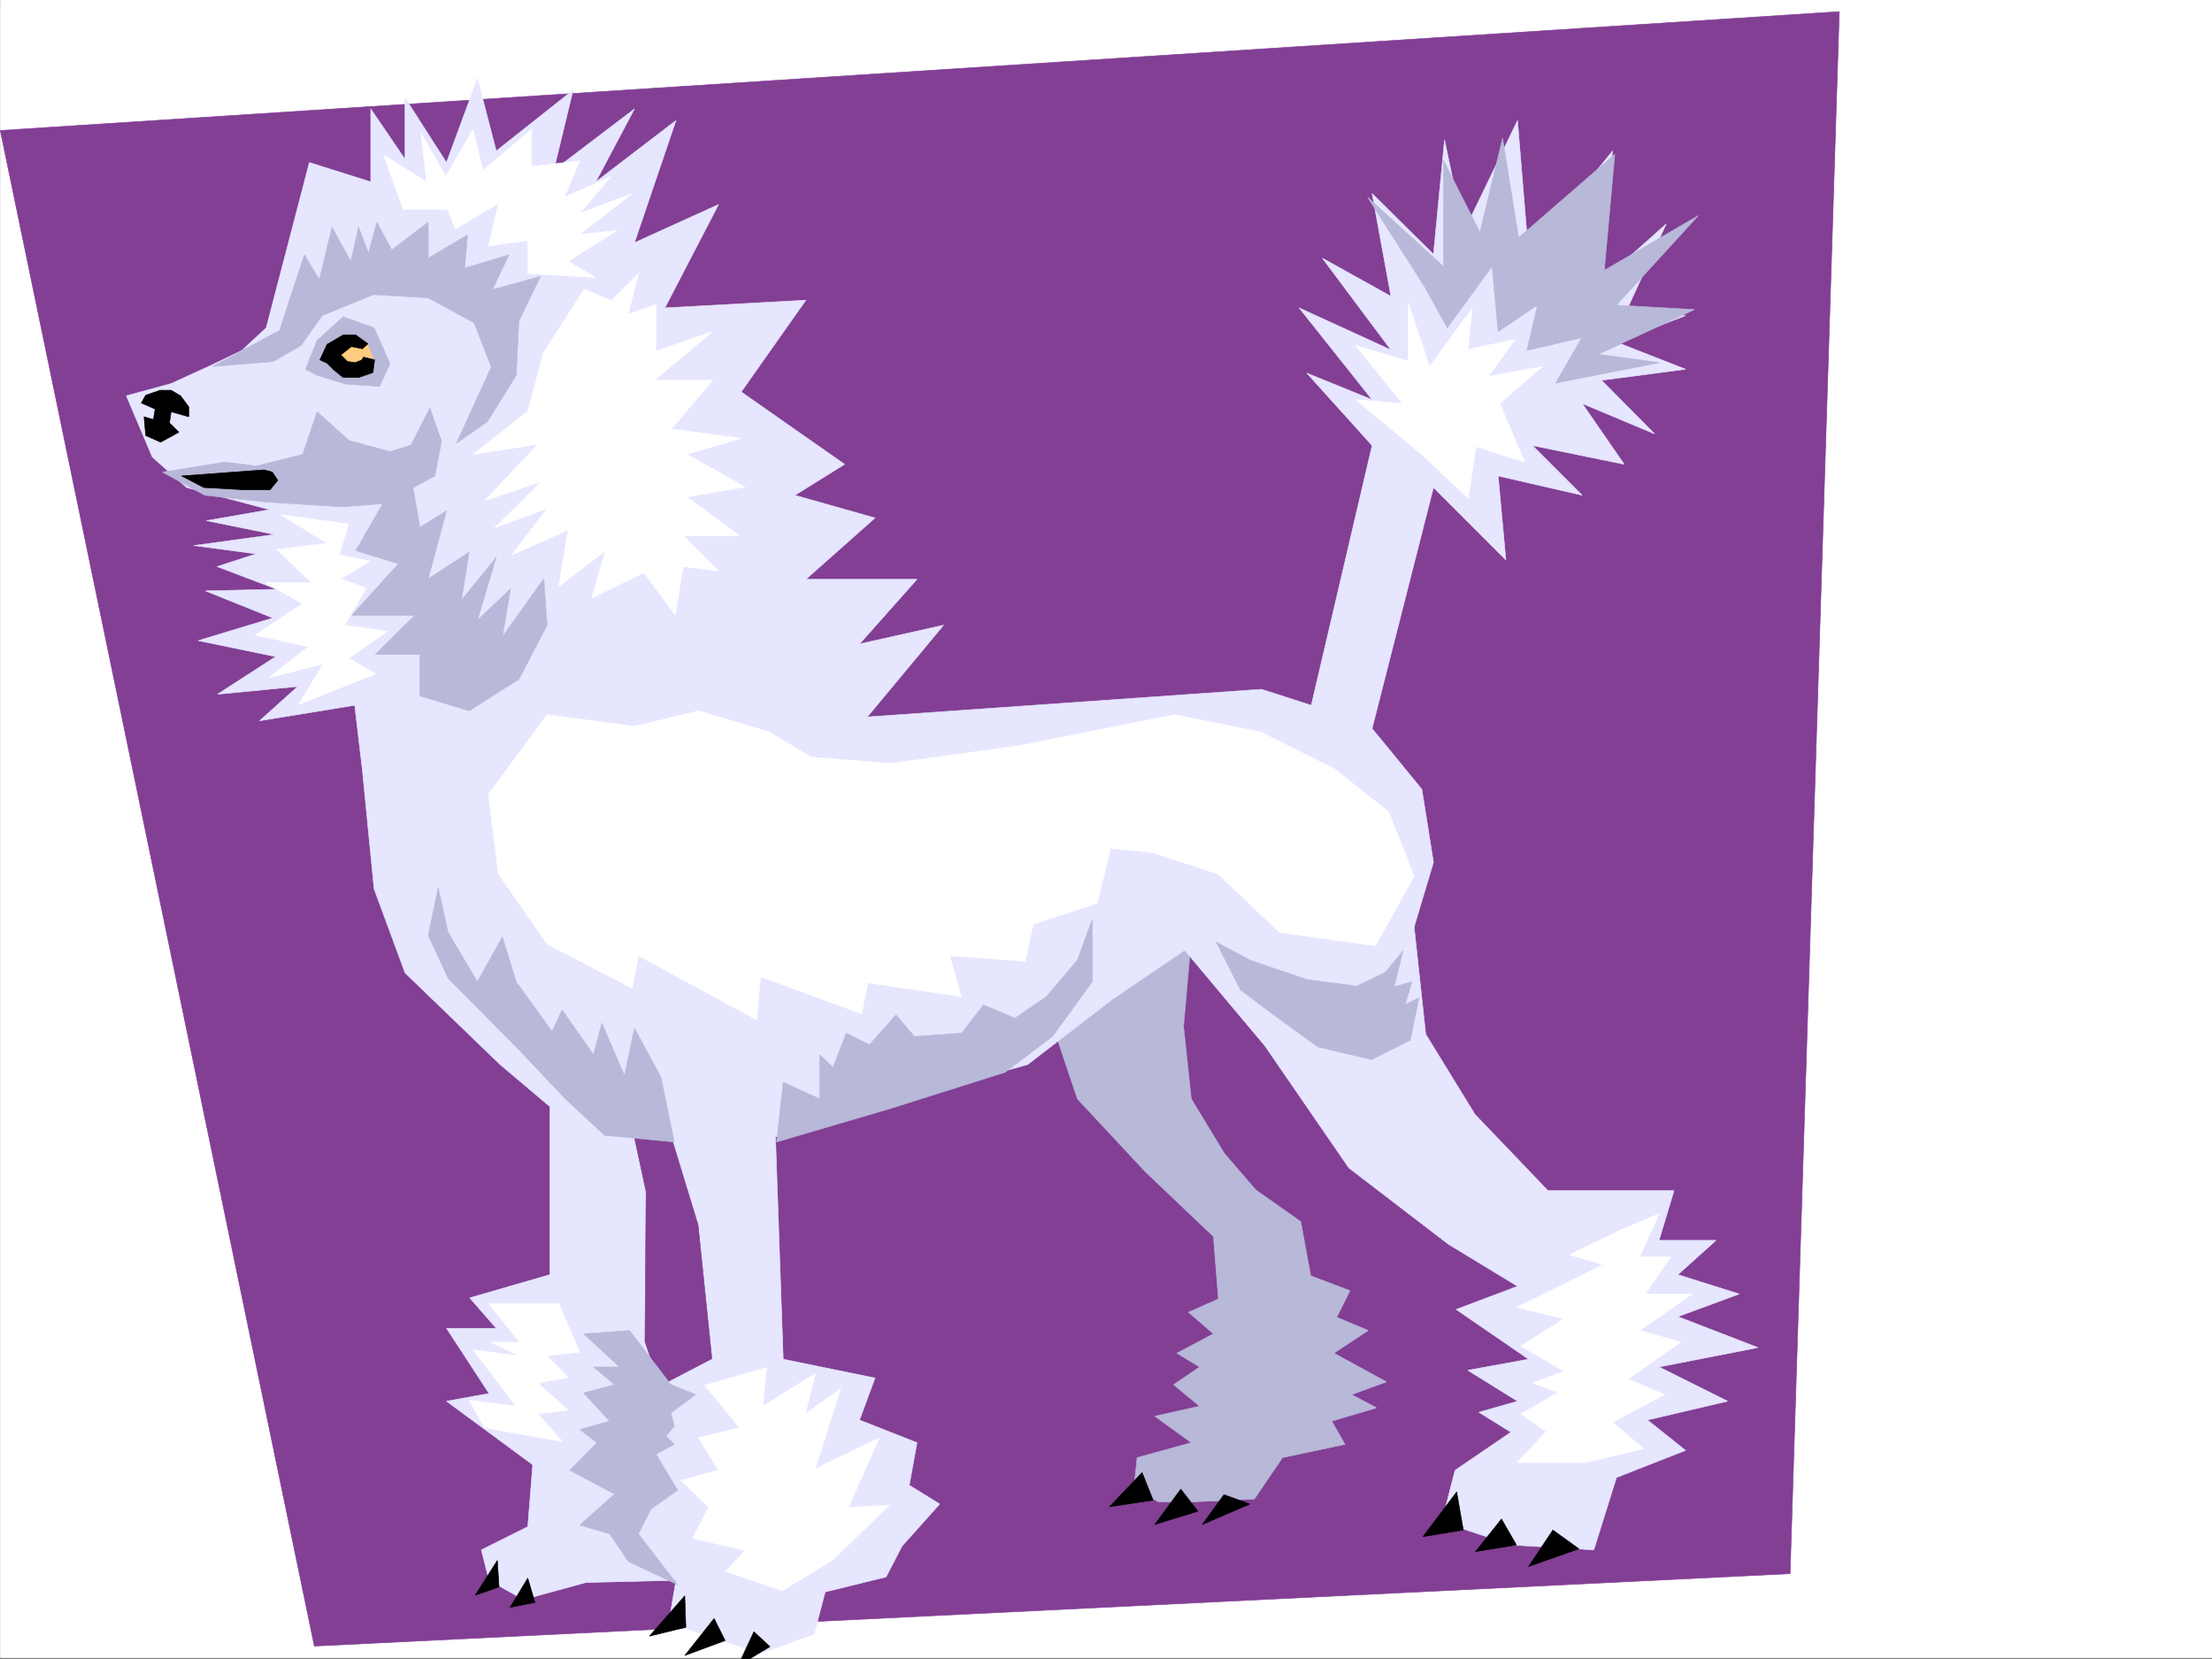 <svg xmlns="http://www.w3.org/2000/svg" width="2997.379" height="2248.25"><rect width="100%" height="100%" fill="#808080" stroke="none"/><defs><clipPath id="a"><path d="M0 0h2997v2244.137H0Zm0 0"/></clipPath><clipPath id="b"><path d="M999 2208h44v38.09h-44zm0 0"/></clipPath><clipPath id="c"><path d="M998 2208h46v38.09h-46zm0 0"/></clipPath></defs><path fill="#fff" d="M.364 2246.297h2997.015V0H.364Zm0 0"/><g clip-path="url(#a)" transform="translate(.364 2.16)"><path fill="#fff" fill-rule="evenodd" stroke="#fff" stroke-linecap="square" stroke-linejoin="bevel" stroke-miterlimit="10" stroke-width=".743" d="M.742 2244.137h2995.531V-2.16H.743Zm0 0"/></g><path fill="#823f94" fill-rule="evenodd" stroke="#823f94" stroke-linecap="square" stroke-linejoin="bevel" stroke-miterlimit="10" stroke-width=".743" d="m.364 176.77 2492-161.051-66.668 2116.718-1999.77 98.141Zm0 0"/><path fill="#b8b8d9" fill-rule="evenodd" stroke="#b8b8d9" stroke-linecap="square" stroke-linejoin="bevel" stroke-miterlimit="10" stroke-width=".743" d="m1417.934 1363.965 41.992 125.082 92.16 98.844 92.16 87.66 6.723 84.613-40.469 17.988 33.746 29.207-49.464 26.235 30.695 18.73-35.191 23.969 35.191 29.207-60.684 13.488 49.461 35.934-73.43 20.215-4.495 42.695 33.703 17.246h48.719l80.937-3.754 38.203-56.187 84.648-17.946-17.984-31.476 60.684-17.988-33.703-17.985 47.191-17.203-71.16-38.945 46.45-30.73-42.696-17.95 17.984-35.973-53.215-20.214-13.488-73.43-60.684-42.656-42.699-49.461-44.965-74.133-10.476-98.14 10.476-118.321zm0 0"/><path fill="#e6e6ff" fill-rule="evenodd" stroke="#e6e6ff" stroke-linecap="square" stroke-linejoin="bevel" stroke-miterlimit="10" stroke-width=".743" d="m252.872 660.633-46.45-41.211-35.23-83.125 60.683-16.5 53.957-24.711 41.954-20.215 32.96-30.695 58.458-223.965 83.164 26.2v-98.849l46.453 68.153V132.59l56.183 87.62 41.957-113.858 25.493 98.14 104.125-82.422-26.2 108.621 109.364-83.129-52.434 98.848 108.66-83.129-56.226 165.551 113.898-51.691-72.687 140.054 191.082-10.476-87.66 124.336 140.093 98.105-67.41 41.953 108.621 30.692-93.644 83.168h150.574l-77.887 87.62 113.86-25.452L1175.2 971.48l534.226-37.461 67.407 21.703 82.421-352.02-88.402-98.101 88.402 35.933-98.882-124.34 124.379 56.93-92.903-124.336 92.903 51.691-25.497-139.316 83.168 82.387 14.973-155.031 26.238 124.335 72.688-150.574 14.972 181.27 113.899-140.059L2159.7 391l98.18-87.66-56.97 124.336h83.169l-93.645 35.972 93.645 36.676-113.86 15.016 71.903 72.644-98.141-41.21 56.93 82.386-124.375-25.457 67.445 67.41-113.898-26.199 10.48 113.82-98.14-98.101-83.169 326.562 67.45 82.387 15.718 98.883-26.199 87.62 15.719 145.337 66.668 108.582 98.922 103.379h170.828l-20.254 67.41h77.183l-51.69 46.45 83.167 26.198-83.168 30.692 108.66 41.953-134.152 26.238 92.941 46.41-108.66 25.493 51.692 41.175-93.645 36.715-30.734 98.102-112.371-6.727-93.645-31.476 17.984-69.637 75.66-51.688-43.44-26.98 52.433-14.977-67.45-41.914 82.422-15.015-98.14-67.407 83.168-31.437-93.645-56.93-134.894-103.379-113.86-165.511-108.66-129.579-98.14 66.669-114.641 88.363-263.73 72.648-77.926 25.492 10.476 301.07 124.38 25.497-20.958 56.926 77.887 30.695-10.48 57.672 41.214 25.453-50.949 56.93-21.738 41.957-82.426 20.214-14.973 56.93-72.687 26.235-124.38-41.211 9.778-57.672-122.148 3.011-84.653 23.184-46.449-26.195-10.52-41.211 62.95-31.438 6.726-83.91-116.87-86.137 57.714-10.476-57.715-88.367h67.45l-35.973-41.211 108.66-31.438v-227.719l-67.45-56.93-128.87-124.335-41.957-113.86-15.758-160.273-10.477-88.402-128.875 20.996 51.692-46.453-108.621 10.48 78.672-50.906-104.907-21.742 101.153-30.692-91.418-36.715 96.656-2.23-80.899-30.73 53.176-17.208-84.652-11.257 109.402-14.977-92.156-18.73 85.395-14.973zm0 0"/><path fill="#823f94" fill-rule="evenodd" stroke="#823f94" stroke-linecap="square" stroke-linejoin="bevel" stroke-miterlimit="10" stroke-width=".743" d="m858.258 1534.715 17.242 80.156-1.527 202.965 20.254 59.941 70.422-36.715-18.73-181.265-38.2-125.082zm0 0"/><path fill="#b8b8d9" fill-rule="evenodd" stroke="#b8b8d9" stroke-linecap="square" stroke-linejoin="bevel" stroke-miterlimit="10" stroke-width=".743" d="m506.122 399.21-69.676 28.466-28.504 40.469-37.457 21.699-82.422 6.765 52.473-28.464 38.199-20.254 33.703-102.598 20.254 33.703 17.203-71.16 25.496 46.45 10.477-46.45 13.492 35.226 11.258-41.953 20.214 37.457 49.461-37.457v48.68l53.176-31.476-3.75 44.964 59.938-17.984-22.442 47.191 65.18-17.984-29.246 60.684-3.715 73.39-38.984 62.91-41.953 29.211 47.191-103.343-23.223-59.942-62.172-33.703zm0 0"/><path fill="#b8b8d9" fill-rule="evenodd" stroke="#b8b8d9" stroke-linecap="square" stroke-linejoin="bevel" stroke-miterlimit="10" stroke-width=".743" d="m219.91 639.676 57.672 31.437 80.938 8.992 104.867 6.727 56.223-4.496 69.68-37.422 8.992-47.191-15.758-44.965-25.453 50.203-28.465 8.992-55.445-14.973-43.48-38.984-19.47 57.711-62.953 15.719-42.695-5.238zm0 0"/><path fill="#b8b8d9" fill-rule="evenodd" stroke="#b8b8d9" stroke-linecap="square" stroke-linejoin="bevel" stroke-miterlimit="10" stroke-width=".743" d="m519.61 680.848-37.496 65.18 57.71 17.949-62.949 69.675h85.434l-53.957 53.176h60.684v56.188l66.703 20.214 67.41-42.699 38.238-73.39-4.496-62.91-56.187 78.628 11.222-65.18-44.965 42.696 25.493-85.355-47.196 58.417 10.48-65.18-55.445 35.973 24.711-92.16-35.968 22.48-11.223-64.394zm87.664 644.918 95.875 96.613 62.95 66.668 53.214 49.422 94.387 8.992-17.985-87.625-35.972-66.664-13.489 64.398-30.695-71.164-11.262 42.7-42.695-60.645-13.488 29.207-48.68-67.406-18.73-60.684-33.743 60.684-39.687-66.668-13.488-60.684-13.493 64.438zm445.035 221.694 8.992-80.897 49.465 22.484v-59.941l17.984 17.242 17.985-46.45 31.437 15.72 35.973-40.43 24.75 29.207 64.438-4.497 29.206-38.203 42.7 17.989 42.695-29.207 41.992-49.426 20.215-55.442v84.653l-53.957 74.133-64.438 48.68-156.593 49.46zm-143.105 328.833-56.188-73.43-62.207 4.496 48.719 44.965h-35.23l28.503 23.969-41.992 11.219 35.23 38.203-40.468 11.223 23.222 17.984-36.714 37.457 60.722 32.219-47.23 41.914 40.469 12.004 25.492 37.46 66.664 31.434-53.176-68.894 17.207-33.703 35.969-25.493-29.207-48.68 24.71-13.449-11.222-11.261 11.223-13.489-4.496-17.949 33.703-24.75zM1930.457 388.73l-77.183-121.324 102.637 93.606V217.199l49.46 97.399 30.735-127.348 21.7 134.816 130.358-113.078-14.23 157.262 127.387-74.133-110.887 121.328 105.648 6.02-130.359 60.644 83.164 11.262-140.879 27.68 35.23-61.387-74.171 17.207 14.23-61.426-53.214 35.97-8.25-88.403-60.684 83.164zm0 0"/><path fill-rule="evenodd" stroke="#000" stroke-linecap="square" stroke-linejoin="bevel" stroke-miterlimit="10" stroke-width=".743" d="m217.641 599.207-20.215-8.992-2.265-25.453 12.746 3.754 2.23-14.235-18.73-8.25 6.02-10.476 19.472-6.766h14.976l12.747 7.508 11.222 14.973v13.492l-23.969-6.766-2.23 15.016 12.707 12.707zM673.938 2114.45l-29.95 47.195 32.22-11.223zm41.211 23.968-23.965 39.727 33.703-6.766zm212.785 23.969-47.937 54.699 49.421-12.004zm39.723 30.734-39.723 50.164 54.7-20.215zm0 0"/><g clip-path="url(#b)" transform="translate(.364 2.16)"><path fill-rule="evenodd" d="m1021.215 2208.906-21.703 46.45 43.441-26.196zm0 0"/></g><g clip-path="url(#c)" transform="translate(.364 2.16)"><path fill="none" stroke="#000" stroke-linecap="square" stroke-linejoin="bevel" stroke-miterlimit="10" stroke-width=".743" d="m1021.215 2208.906-21.703 46.45 43.441-26.196zm0 0"/></g><path fill-rule="evenodd" stroke="#000" stroke-linecap="square" stroke-linejoin="bevel" stroke-miterlimit="10" stroke-width=".743" d="m1973.899 2021.586-45.711 60.684 54.703-8.993zm60.68 36.714-35.188 44.184 55.441-8.992zm69.679 14.977-32.965 49.422 68.192-23.969zm-556.668-77.925-44.222 46.449 59.199-8.992zm52.434 22.48-35.23 47.938 58.452-17.985zm58.453 7.508-29.246 40.43 64.437-27.723zm0 0"/><path fill="#fff" fill-rule="evenodd" stroke="#fff" stroke-linecap="square" stroke-linejoin="bevel" stroke-miterlimit="10" stroke-width=".743" d="m1836.774 541.535 92.16 76.402 60.68 57.672 10.52-70.418 65.921 20.997-33.703-79.415 57.672-50.164-73.43 13.45 36.715-50.164-63.695 13.488 5.281-55.442-57.711 78.668-29.21-86.879v79.372l-71.2-20.957 63.695 78.628zM472.38 710.055l-92.16-12.707 62.952 38.945-68.191 8.21 47.195 44.966h-62.914l50.203 28.465-63.691 42.695 71.941 15.719-53.215 41.957 73.43-18.73-33.703 55.405 104.867-41.918-36.715-20.996 52.473-36.675-57.711-8.25 29.246-50.204L461.9 784.23l39.726-23.968-41.953-8.25zm319.21-318.313-55.441 86.883-21 78.629-74.172 58.453 87.664-13.488-71.945 76.402 77.183-26.238-63.695 62.914 71.203-26.2-47.976 62.915 76.441-33.707-12.746 76.402 62.95-47.937-17.985 63.656 70.418-34.446 42.699 57.672 10.516-65.922 47.937 5.981-47.937-47.938h76.402l-71.164-52.394 78.672-13.488-78.672-44.184 73.433-21.738-94.43-12.746 55.446-65.883h-78.668l78.668-65.926-76.402 26.2v-62.915l-37.457 12.746 13.488-54.699-36.715 36.715zM546.551 283.867l-26.941-74.133 58.418 36.676-7.469-65.887 33.703 58.418 36.715-63.656 13.492 55.406 65.922-55.406v50.164l65.18-7.504-20.957 49.461 63.691-28.465-42.734 50.164 71.199-26.941-71.2 55.406 50.204-5.238-65.922 41.953 37.457 21.7-92.16-5.239V325.82l-53.215 7.508 13.492-57.672-58.418 34.446-10.515-26.235zm194.836 684.602-79.453 107.875 13.492 107.84 65.961 95.128 115.383 59.942 8.25-44.223 160.313 86.88 5.238-58.415 137.125 50.203 8.25-41.953 126.605 18.73-15.719-55.445 102.637 7.508 10.52-50.203 86.879-28.465 17.984-74.137 55.445 5.242 89.93 29.208 83.91 79.41 129.617 17.949 52.47-94.348-34.485-86.883-73.43-58.453-100.41-50.164-116.125-23.226-210.555 41.953-173.8 23.969-107.915-8.25-57.671-34.446-95.172-28.465-86.918 20.958zm213.523 908.566 83.91-23.969-5.237 52.434 71.199-44.223-13.489 54.7 47.938-34.446-34.45 108.582 86.88-41.918-41.954 94.352 55.446-2.973-76.403 74.133-68.933 41.953-76.442-26.234 26.239-28.426-71.203-16.5 21.742-41.953-37.461-36.676 50.95-13.492-26.981-44.184 55.445-13.488zm-292.976-110.847h95.172l28.465 65.882-44.184 5.239 28.465 29.246-41.21 7.468 41.21 36.715-41.21 5.239 33.702 37.46-105.648-18.73-20.957-37.457 63.695 8.25-58.457-76.402 62.953 8.21-38.984-18.687h38.984zm1536.008-100.372-71.203 34.446 44.965 13.492-116.125 57.672 63.691 15.719-58.453 36.714 58.453 34.446-42.734 15.718 34.484 12.746-50.203 29.208 34.445 23.968-39.683 41.957h92.156l79.414-18.73-41.957-35.973 70.422-37.457-49.461-20.957 71.199-50.164-55.445-15.758 71.164-49.422h-63.696l34.489-50.168h-41.957l26.199-58.453zm0 0"/><path fill-rule="evenodd" stroke="#000" stroke-linecap="square" stroke-linejoin="bevel" stroke-miterlimit="10" stroke-width=".743" d="m246.106 644.914 111.672-8.25L369 639.676l7.504 11.222-10.515 12.747h-35.973l-53.918-3.012zm0 0"/><path fill="#b8b8d9" fill-rule="evenodd" stroke="#b8b8d9" stroke-linecap="square" stroke-linejoin="bevel" stroke-miterlimit="10" stroke-width=".743" d="m413.965 500.324 15.715-38.945 35.23-32.18 41.954 14.977 21.742 48.68-14.274 30.695-45.668-2.973-38.984-12.004zm0 0"/><path fill="#ffcc7f" fill-rule="evenodd" stroke="#ffcc7f" stroke-linecap="square" stroke-linejoin="bevel" stroke-miterlimit="10" stroke-width=".743" d="m449.895 481.633 27.762-20.254 20.215 4.496 8.992 23.227-19.469 11.222-18.73-6.726zm0 0"/><path fill-rule="evenodd" stroke="#000" stroke-linecap="square" stroke-linejoin="bevel" stroke-miterlimit="10" stroke-width=".743" d="m433.434 487.617 9.738-20.996 21.739-12.71h17.203l16.5 11.964-7.508 6.766-14.973-3.012-14.234 11.223 8.996 8.992 10.477 1.527 8.992-3.754 2.27-3.754 14.976 3.754-2.23 17.203-19.512 6.766H464.91l-12.746-10.48-8.993-8.993zm0 0"/><path fill="#b8b8d9" fill-rule="evenodd" stroke="#b8b8d9" stroke-linecap="square" stroke-linejoin="bevel" stroke-miterlimit="10" stroke-width=".743" d="m1647.961 1276.3 32.961 65.18 47.973 35.934 56.93 41.211 72.687 17.246 52.434-26.238 12.004-57.672-18.73 8.992 8.995-30.691-23.968 6.722 11.964-48.68-23.968 29.212-38.946 18.726-67.445-8.992-77.184-26.2zm0 0"/></svg>
